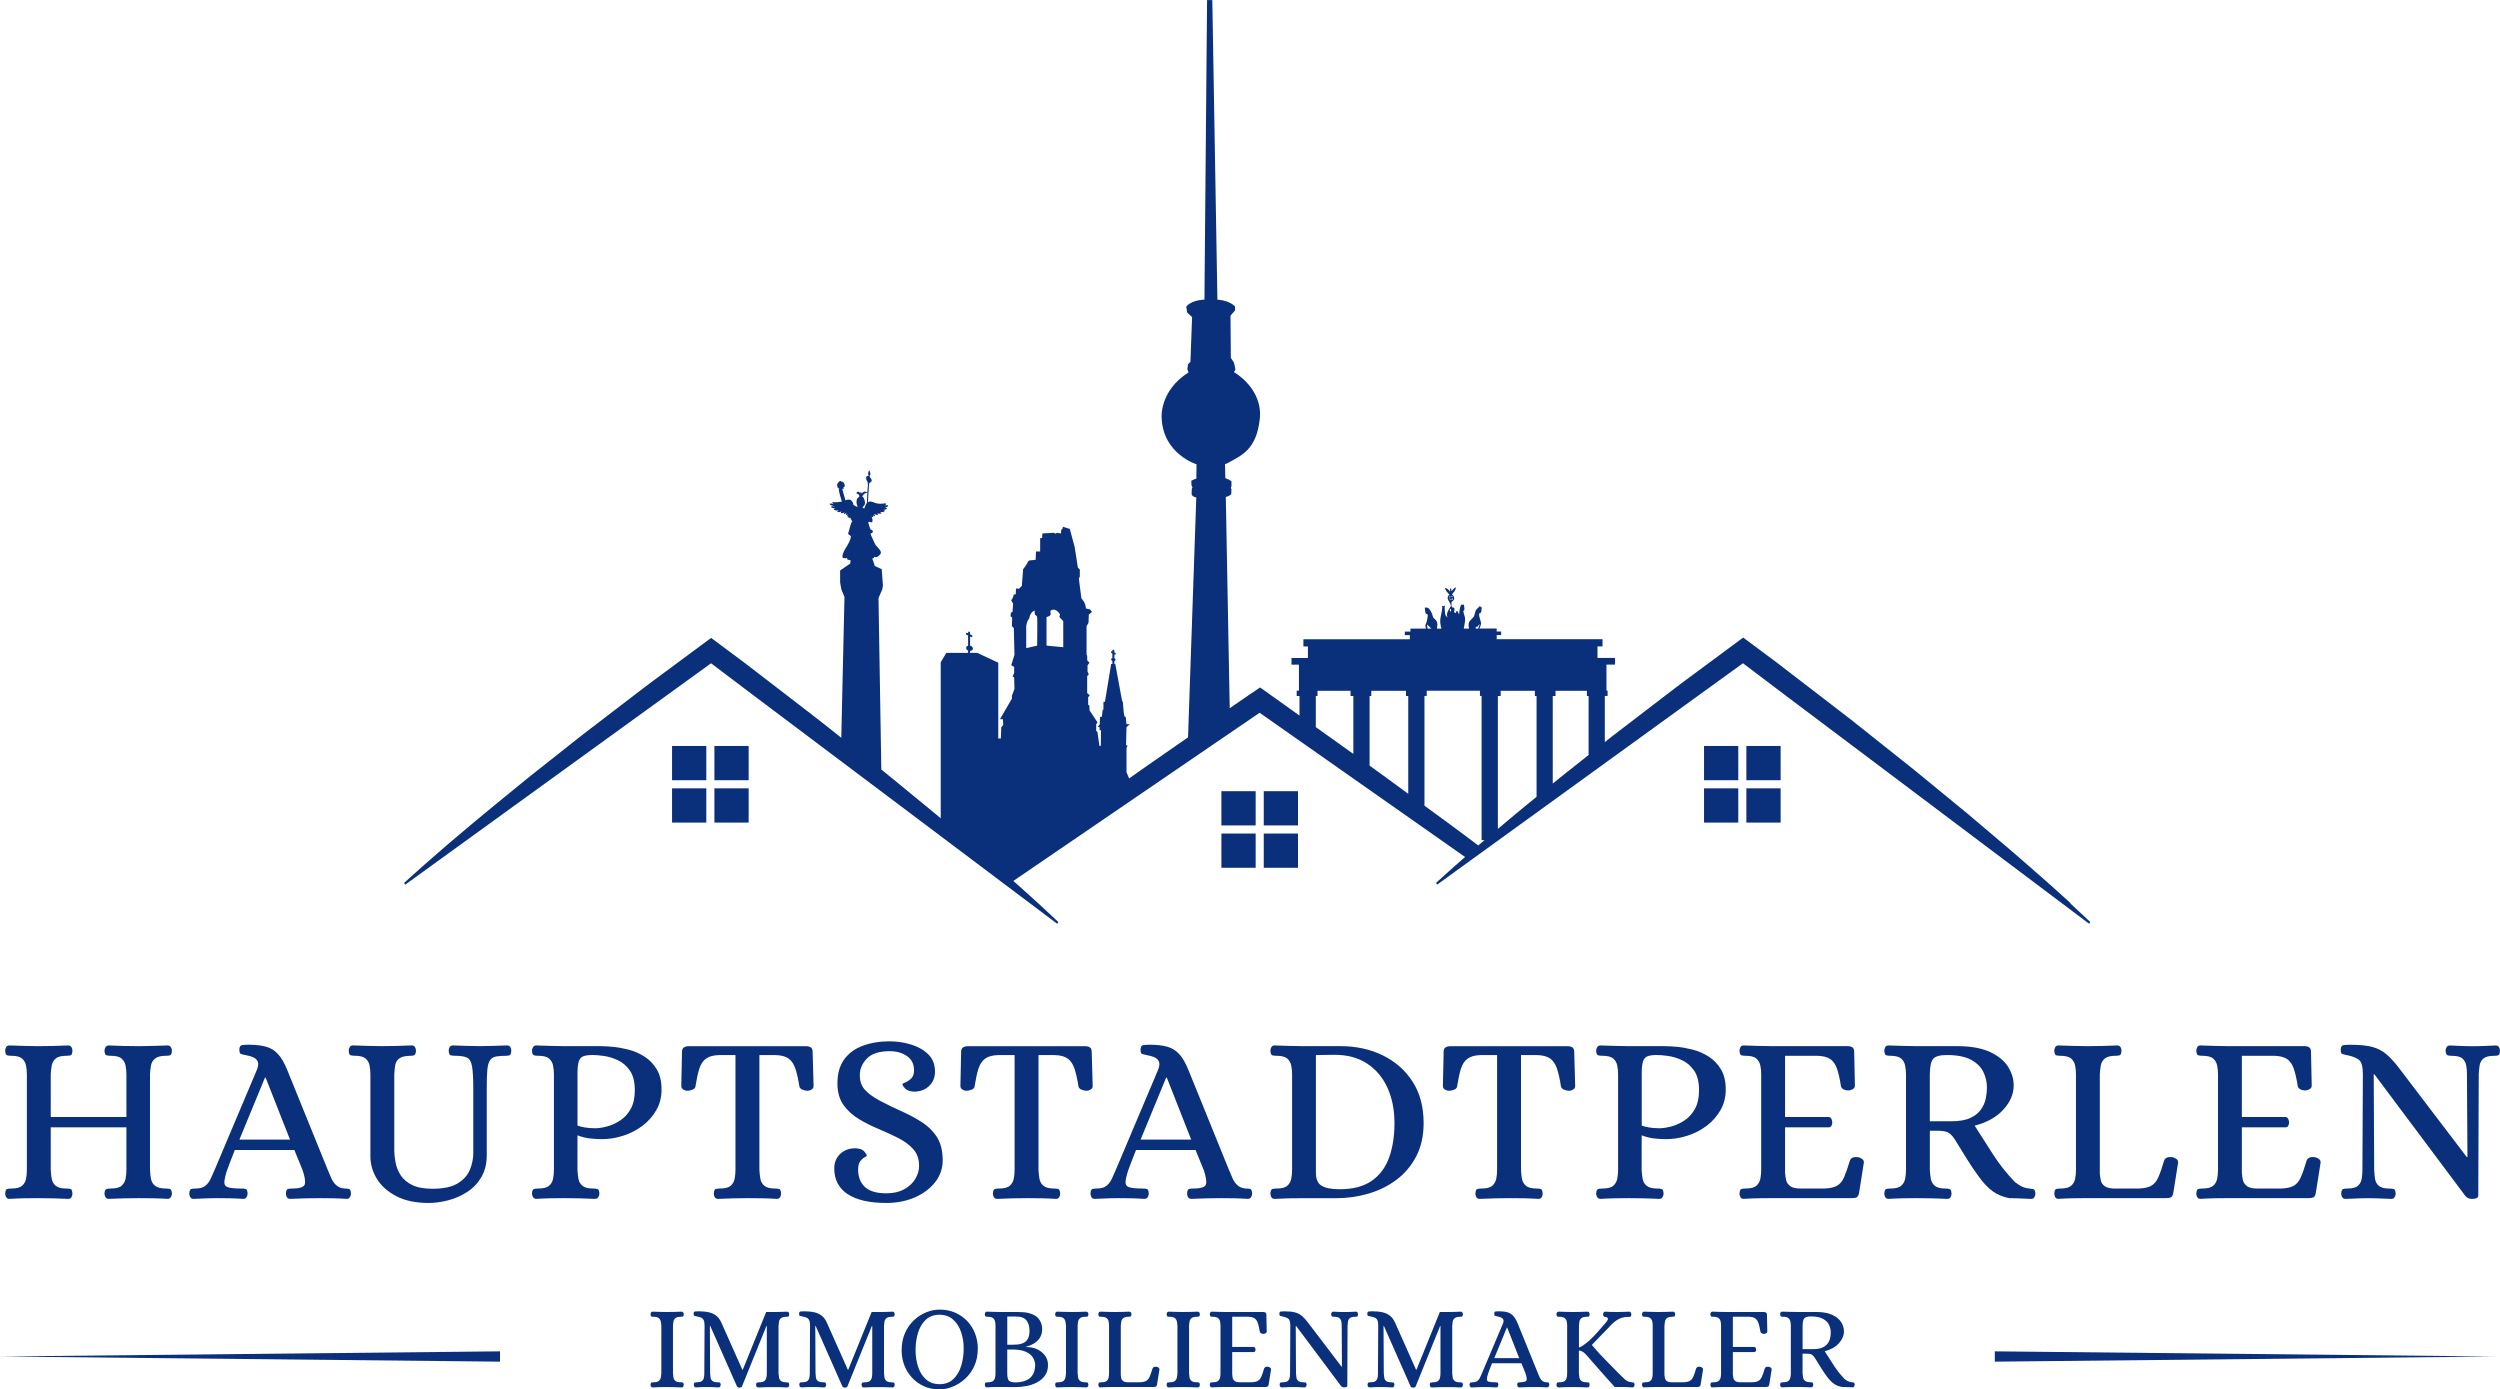 <?xml version="1.0" encoding="UTF-8"?>
<svg id="Ebene_2" xmlns="http://www.w3.org/2000/svg" viewBox="0 0 800 444.61">
  <defs>
    <style>
      .cls-1 {
        fill: #0a307c;
      }
    </style>
  </defs>
  <g id="Layer_2">
    <g>
      <g>
        <path class="cls-1" d="M662.59,289.01l-6.48-5.84c-2.16-1.95-4.37-3.83-6.55-5.75-2.19-1.91-4.36-3.84-6.58-5.72l-13.29-11.26-13.45-11.04c-2.24-1.85-4.48-3.68-6.76-5.47l-6.81-5.41c-4.55-3.59-9.04-7.26-13.65-10.78l-13.79-10.6-6.89-5.3-6.98-5.19-3.54-2.63-3.47,2.57-12.18,9.02c-2.03,1.51-4.08,2.99-6.08,4.53l-6.02,4.61-12.04,9.22c-1.52,1.14-3,2.33-4.49,3.51v-14.78h.89v-1.7h-.36v-8.33h2.74v-2.13h-5.61v-3.7h1.61v-2.29h-33.87v-1.32h1.43v-1.13h-1.43v-.96h-5.55c.27-.43.53-1.34.53-1.45.09-1.04-.79-2.21-.57-3.42.83.09.71-1.31.82-2.03-.57.3-.31-.09-.53-.39-.31.43-.73.66-1.09,1.06-.69.78-.48,1.75-1.04,2.54-.55.78-1.54,1.21-1.54,2.28-.08.48.05.94.11,1.42h-1.68c.21-1.44.74-2.82.18-4.3,0,0-.14-.64-.35-1.32,0,0,.35-.04.39-.64-.1-.38-.01-1.23-.28-1.5l-.25.18-.36-.14s-.6.14-.82,3.24c0,0-.36-.96-.61-1.14,0,0-.43-.14-.36.57l-.32.04-.32-.29c.04-.11.31-1.25,0-1.25,0,0-.11-.32-.57-.21-.25-.36-.33-.75-.21-1.17l-.08-.18.08-.5s.79-.25.82-1.1c0,0,0-.89-.75-1.17.51-.76,1.28-1.25,1.25-2.35-.68.27-.91.91-1.42,1.28,0,0,.11-.53,0-.75,0,0-.28-.29-.39,0,0,0-.03.1.04.61l-.14.18s-.5-.93-1.53-1.14c.14.92.84,1.56,1.46,2.21,0,0-.64.21-.6,1.03.04.91.94,1.53,1.03,2.6-.71,1.17-1.68,2.28-1.07,3.74l-.68-.82c-.12-.64-.41-2.61-.11-3.06,0,0-.43.04-.46.21,0,0-.25-.14-.5-.14.18,1.06-.23,2.12-.39,3.17-.36,1.45-.25,2.72.19,4.12h-1.45c.1-.83.32-1.52-.08-2.34-.27-.56-.82-.78-1.12-1.24-.28-.94-.62-2.02-1.31-2.77-.38-.42-.87-.48-1.38-.34.13.66,0,2.22.83,2.04.31.69-.16,1.91-.28,2.65-.06.34-.45.57-.33,1.29.04.24.1.48.16.71h-4.97v.96h-1.8v1.13h1.61v1.32h-34.06v2.29h1.44v3.7h-5.25v2.13h2.38v8.33h-.72v1.7h.9v6.26l-9.29-6.63-3.32-2.37-3.45,2.33c-2.1,1.42-4.19,2.87-6.27,4.32l-1.25-67.58c1.48-.41,1.74-.97,1.74-.97l.07-1.53-.23-.46.23-.54v-1.53c-.6-.47-1.26-.79-1.96-1.01l-.11-4.57h.37c4.89-2.7,9.64-4.4,10.75-14.28,1.12-9.88-8.24-15.06-8.24-15.06l.46-.92-.47-2.14-1-1.53-.11-13.5,1.45-1.67v-1.3c-1.58-1.53-3.96-2.02-5.64-2.16l-1.63-95.85h-1.68s-.84,95.83-.84,95.83c-4.71.29-5.83,2.31-5.83,2.31l.31,1.83,1.46,1.38h.11s-.53,14.4-.53,14.4l-.77.77-.22,1.61.39,1c-9.48,6-8.61,14.66-8.61,14.66.49,11.49,11.15,14.75,11.15,14.75l-.04,4.57c-1.08.36-1.63.73-1.63.73l.08,1.53.31.54-.22.46-.07,1.76c.19.5.53.83,1.5,1.04l-2.64,76.75-7.72,5.36c-3.03,2.12-6.09,4.2-9.1,6.35l-2.03,1.45-.84-2.01v-7.69l.34-.82-.48-.14.14-5.77,1.03-.89-.96-.07-.14-.28-.14-1.85-.48-.48-.21-1.3-.28-3.36h-.2l-2.2-11.95h-.35s.05-.08.05-.13v-.8c.18-.06.31-.18.35-.34.06-.24-.1-.48-.35-.62v-1.14h0s.1.04.14.04c.11,0,.22-.06.27-.17.08-.15.02-.34-.13-.42l-.3-.16v-.57c0-.17-.14-.31-.31-.31s-.31.14-.31.31v.25c-.15-.08-.33-.02-.41.13-.08.15-.02.34.13.42l.28.15v1.4c-.19.06-.34.17-.38.35-.06.24.11.49.38.62v.85c0,.05.03.09.05.13h-.44l-1.99,12.08h-.48v2.4l-.28.34-.21,1.99-.62.21-.07,2.27-.62.82.55.07s.05.85.02,1.01c.09-.02.46.02.46.02l-.07,4.98h-.45l-.62-4.43-.41-.41v-2.06l.41-.62-2.57-3.91v-1.44l-.41-.31v-2.37l.51-.62-.82-.72v-5.46l.52-.51-.41-.93v-1.96l.62-.82-.72-.82v-1.44l-.21-.41v-9.07l.62-1.03.1-2.68,1.03-.82-.62-.82-1.34-.31c-.1-2.06-1.44-3.19-1.44-3.19l-.82-6.39.31-.62v-2.27l-.62-.62-1.03-6.59-1.55-5.77-2.27-.72v.51l-.52.62v1.03l-1.34-.21-.52.31-.41-.31-3.71.21-.1,1.44-.62.1v4.22h-1.34l-.1,2.68-2.06.21-.41.41-.31.62c-.31.62-1.23,1.75-1.23,1.75l-.41,5.35-.93.93-.93-.1-.1,1.85-.62.1-.31,1.03-.52.82.62,1.03-.2,2.68-.52.21-.1,1.24.52.31-.1,2.78.62.62.21,8.55-1.03,3.3.93.62v1.85l-.51,1.24.51.21.1,3.71-.82,2.16v.93l-3.81,6.59h.93l.1,1.85-.62.72-.14,3.6h-.75l-.07.12v-24.36l-6.73-3.16h-2.3v-.61c.44-.02.81-.24.9-.6.11-.46-.27-.95-.86-1.09-.01,0-.02,0-.03,0v-2.93l.3.16s.09.04.14.04c.11,0,.22-.06.27-.16.08-.15.02-.34-.13-.42l-.59-.31v-.58c0-.17-.14-.31-.31-.31s-.31.14-.31.31v.26l-.24-.12c-.15-.08-.34-.02-.42.13-.08.15-.02.34.13.42l.52.27v3.27c-.31.08-.55.27-.62.55-.1.39.18.79.62.99v.74h-6.97l-1.79,3.02v49.93l-1.61-1.37-13.45-11.04c-1.31-1.08-2.62-2.16-3.95-3.22l-.9-54.84,1.21-2.82.21-1.21-.39-5.24-2.21-1.01-.81-2.42s-.02,0-.05,0c.26-.03.48-.08.62-.18-.15-.42.21-.35.57-.21.89-.18,1.31-.73,1.64-1.34,0-1.14-1.54-2.03-1.96-3.02-.47-1.1-1-2.02-1.39-3.16,1.32-.5.53-1.16.53-1.16l-.48-.17c-.44-.72-.47-1.53-.81-2.27.21-.07.4-.25.4-.25.8.38.84.15.84.15.36-.29.05-1.55-.15-1.86.12.09.3.26.47.24.15-.18.13-.38-.04-.59.07.04.7.46.71.25-.07-.26-.2-.5-.39-.7,0,0,1.17.62,1.33.23,0,0-.03-.17-.32-.42,0,0,.94.39,1.43-.03,0,0,.16-.1-.64-.42,0,0,1.59.26,1.68-.32,0,0-.06-.29-.52-.29,0,0,1.14-.03,1.21-.48,0,0-.1-.29-.85-.26,0,0,1.17-.06,1.2-.62,0,0,.23-.29-1.07-.1,0,0,.88-.45.17-.68-.89.19-1.82.21-2.71.05-.71-.13-1.8-.88-2.52-.51,0,0-.13.03-.3.13.12-1.96.24-3.91.37-5.87.03-.54,1.08-.43.8-1.38-.08-.28-.86-1.04-.6-1.24.48-.38.04-1.38-.14-1.76-.41.57-.42,1.22-.21,1.83-1.34-.14-.66,1.47-.29,2.07.2.96-.1,2.25-.14,3.24l-.04-.08c-.13-.1-.78-.23-.78-.23-.36.08-.67.29-.88.59l-.13-.02-.06-.32-.21-.04-.19.08.14.15-.11.11c-.36-.59-.77-.48-.77-.48-.3.13-.4.27-.4.27-.19.29.75.65.75.65.09.36.19.61.19.61-.21.11-.56.48-.56.48-.57.52-.46,2.18.02,2.66-.11.19-.59.02-.59.02-.19-.19-.5-.33-.73-.41-.02-.04-.04-.08-.07-.13,0,0-.31-2.43-2.54-1.39-.41-1.26-.7-2.45-1.05-3.71.2.06.5-.06.6-.23-.14.01-.25-.02-.34-.1.18-.12.57-.18.57-.52-.07.01-.18.09-.25.03.1-.1.2-.2.29-.3-.08,0-.43-1.05-.39-1.03-.12.07-.18.17-.19.32-.13-.2-.14-.43-.37-.6-.03.09-.03.2-.04.29-.13-.05-.13-.43-.37-.37,0,.02,0,.04,0,.06-.1-.14-.24.11-.31.16-.05-.06-.08-.13-.1-.21-.01,0-.01.02-.03.02-.09.13-.15.28-.18.43-.2-.24-.42.45-.45.67-.05-.05-.09-.07-.16-.05-.01.12.08.25.13.36-.11-.04.13.49.11.64,0,0,.34.29.37.3,0,1.04.61,2.96.99,4.24-.84.14-2.25.33-2.75.11,0,0-.84.26.35.69,0,0-1.72-.46-1.46,0,0,0-.2.35,1.72.72,0,0-1.43-.16-1.27.16,0,0-.03.42,1.39.52,0,0-.58.09-.55.32,0,0,.1.42,1.65.3,0,0-.55.16-.52.45,0,0,.23.29,1.4-.13,0,0-.3.26-.26.51.45.17.78-.02,1.2-.29-.07.17-.27.43-.2.63.07.23.73-.4.85-.53-.09.16-.35.6-.23.77.23.03.42-.07.56-.29-.04.07-.32.73-.15.74.08-.05.16-.1.25-.15,0,.24-.39.79.26.26-.03.06-.19.54-.01.52.1-.08.22-.17.33-.26,0,0-.26.81.36.03-.06.22-.22,1.21.19.55-.02.09,0,.78.16.61l.16-.14c-.81,1.11-.91,2.79-1.42,4.08-.04.28.72.74.92.86-.31,2.42-2.21,3.93-2.74,6.17-.1,1.18.76.86.76.86.44.21.55-.06.55-.06l.23.1-.06.32c.37.21.75.31,1.14.34l-.13,1.05-3.23,2.21v3.83s.39,2.22.39,2.22l1,2.42-1.02,45.07c-3.47-2.77-6.93-5.55-10.47-8.24l-13.78-10.6-6.89-5.3-6.97-5.19-3.54-2.63-3.47,2.57-12.18,9.02c-2.02,1.51-4.08,2.99-6.08,4.53l-6.02,4.61-12.04,9.22c-2.02,1.52-3.98,3.12-5.97,4.68l-5.95,4.71-5.95,4.71c-1.99,1.57-3.93,3.19-5.89,4.79-3.91,3.22-7.86,6.37-11.73,9.64-3.86,3.28-7.78,6.49-11.59,9.84l-5.73,5-5.66,5.1.39.53,97.85-70.83c9.09,6.94,18.26,13.76,27.39,20.65l27.79,20.9,35.25,26.51.84.63,2.44,1.86h.03l.79.6,16.22,12.2.4-.53-6.39-5.96-6.48-5.84c-.51-.46-1.03-.91-1.55-1.37l78.81-53.82,65.75,46.16-3.66,3.2-5.66,5.1.39.53,10.59-7.67,4.49-3.25,82.77-59.91c9.09,6.94,18.26,13.76,27.39,20.65l27.79,20.9,55.58,41.8.4-.53-6.39-5.96ZM464.93,191.05l-.39.04-.03-.43s.29.14.43.39ZM465,191.56s-.19.46-.48.46l-.02-.45.5-.02ZM464.08,190.73l.04.36-.46.04c-.04-.25.43-.39.43-.39ZM463.72,191.56l.43.02.02.41c-.25-.11-.45-.43-.45-.43ZM268.75,156.3l-.1.15-.03-.2s.08.02.13.03v.03ZM276.54,157.99c.36-.09.69-.21,1.01-.4l-.15,3.32c-.42.51-.52,1.28-.89,1.83-.16-.04-.41-.32-.52-.47.46-.26.82-.73.82-1.4-.11-.75-.24-1.65-.96-2.06.34-.23.69-.82.69-.82ZM334.88,197.44s1.34-.21,1.34-.93l-.1-1.03s1.44-1.44,3.09,1.13l-.21.82,1.24,1.34v8.34l-5.35-.52v-9.17ZM328.39,200.42s.21-1.96.93-2.37c0,0,.21-2.16,1.75-2.68l.1,1.34s.62.21.72.82c.1.62,0,9.06,0,9.06l-3.5.82v-7ZM472.34,200.45c.09.1.19.19.29.29.26-.4.59-.77.96-1.07-.09.3-.55,1.12-.55,1.49h-.79c-.01-.24-.05-.53.1-.71ZM464.29,194.82l.07.96c-.96-.64-.07-.96-.07-.96ZM458.02,201.15h-1.21c0-.44-.2-1.15-.18-1.31.18.08.9.8,1.39,1.31ZM421.06,232.68v-9.97h.54v-1.66h10.57v1.66h.9v18.54l-8.77-6.26-3.24-2.31ZM438.27,245v-22.29h.54v-1.66h11.11v1.66h.72v31.31l-8.65-6.33c-1.23-.91-2.48-1.79-3.72-2.69ZM473.05,270.55l-4.72-3.54c-2.9-2.19-5.85-4.3-8.77-6.46l-3.73-2.73v-35.12h.72v-1.66h17.03v1.66h.53v46.14h.94c-.67.57-1.34,1.13-2,1.7ZM479.32,265.24v-42.53h.9v-1.66h10.94v1.66h.54v32.27c-3.05,2.49-6.11,4.97-9.12,7.52-1.08.92-2.16,1.83-3.25,2.74ZM500.18,248.07c-1.11.88-2.21,1.77-3.3,2.67v-28.03h.89v-1.66h10.04v1.66h.54v18.89l-2.22,1.76-5.95,4.71Z"/>
        <rect class="cls-1" x="228.61" y="238.71" width="10.96" height="10.96"/>
        <rect class="cls-1" x="215.06" y="238.71" width="10.96" height="10.96"/>
        <rect class="cls-1" x="228.61" y="252.27" width="10.96" height="10.96"/>
        <rect class="cls-1" x="215.06" y="252.27" width="10.96" height="10.96"/>
        <rect class="cls-1" x="558.84" y="238.71" width="10.96" height="10.96"/>
        <rect class="cls-1" x="545.29" y="238.71" width="10.96" height="10.96"/>
        <rect class="cls-1" x="558.84" y="252.27" width="10.96" height="10.96"/>
        <rect class="cls-1" x="545.29" y="252.27" width="10.96" height="10.96"/>
        <rect class="cls-1" x="404.4" y="253.18" width="10.96" height="10.96"/>
        <rect class="cls-1" x="390.85" y="253.18" width="10.96" height="10.96"/>
        <rect class="cls-1" x="404.4" y="266.73" width="10.96" height="10.96"/>
        <rect class="cls-1" x="390.85" y="266.73" width="10.96" height="10.96"/>
      </g>
      <g>
        <g>
          <path class="cls-1" d="M3.05,383.64c-.51,0-.87-.18-1.08-.54-.21-.36-.31-.74-.31-1.16.05-.87.26-1.36.62-1.46.36-.1.8-.15,1.31-.15,1.64,0,2.8-.3,3.47-.89.67-.59,1.09-1.34,1.27-2.23.18-.9.27-1.84.27-2.81v-30.61c0-.98-.09-1.91-.27-2.81-.18-.9-.6-1.64-1.27-2.24-.67-.59-1.83-.89-3.47-.89-.51,0-.95-.05-1.31-.15-.36-.1-.57-.59-.62-1.46,0-.41.1-.8.31-1.16.21-.36.56-.54,1.08-.54,1.64.05,3.19.1,4.63.15,1.44.05,2.93.08,4.47.08,3.13,0,6.35-.08,9.64-.23.51,0,.87.18,1.08.54.21.36.31.75.31,1.16-.05.88-.24,1.36-.58,1.46-.33.1-.78.15-1.35.15-1.59,0-2.74.3-3.43.89-.69.59-1.12,1.34-1.27,2.24-.15.9-.26,1.84-.31,2.81v13.65h24.21v-13.65c0-.98-.09-1.91-.27-2.81-.18-.9-.61-1.64-1.27-2.24-.67-.59-1.82-.89-3.47-.89-.51,0-.96-.05-1.35-.15-.39-.1-.6-.59-.66-1.46,0-.41.12-.8.35-1.16.23-.36.58-.54,1.04-.54,3.34.15,6.55.23,9.64.23,1.54,0,3.05-.03,4.51-.08,1.46-.05,3.02-.1,4.66-.15.46,0,.81.18,1.04.54.23.36.35.75.35,1.16-.05.88-.26,1.36-.62,1.46-.36.1-.8.15-1.31.15-1.59,0-2.75.3-3.47.89-.72.59-1.16,1.34-1.31,2.24-.15.9-.26,1.84-.31,2.81v30.61c.05.98.15,1.92.31,2.81.15.9.59,1.65,1.31,2.23.72.59,1.88.89,3.47.89.51,0,.95.05,1.31.15.36.1.56.59.62,1.46,0,.41-.12.8-.35,1.16-.23.36-.58.54-1.04.54-1.65-.1-3.21-.17-4.7-.19-1.49-.03-3.01-.04-4.55-.04-3.03,0-6.22.08-9.56.23-.46,0-.81-.18-1.04-.54-.23-.36-.35-.74-.35-1.16.05-.87.27-1.36.66-1.46.39-.1.83-.15,1.35-.15,1.64,0,2.8-.3,3.47-.89.67-.59,1.09-1.34,1.27-2.23.18-.9.27-1.84.27-2.81v-13.65h-24.21v13.65c.05.98.15,1.92.31,2.81s.58,1.65,1.27,2.23c.69.59,1.84.89,3.43.89.56,0,1.01.05,1.35.15.33.1.53.59.58,1.46,0,.41-.1.8-.31,1.16-.21.36-.57.54-1.08.54-3.29-.15-6.48-.23-9.56-.23-1.54,0-3.05.01-4.51.04-1.46.03-3.02.09-4.66.19Z"/>
          <path class="cls-1" d="M61.96,383.64c-.51,0-.87-.18-1.08-.54-.21-.36-.31-.74-.31-1.16.05-.87.26-1.36.62-1.46.36-.1.8-.15,1.31-.15,1.39,0,2.44-.28,3.16-.85.72-.56,1.3-1.31,1.73-2.23.44-.93.86-1.88,1.27-2.85l13.49-31.92c.51-1.23.62-2.17.31-2.81-.31-.64-.82-1.1-1.54-1.39-.72-.28-1.52-.5-2.39-.66-.77-.15-1.29-.29-1.54-.42-.26-.13-.39-.58-.39-1.35,0-.87.31-1.35.93-1.43.62-.08,1.34-.11,2.16-.11,2.11,0,3.9.21,5.4.62,1.49.41,2.78,1.19,3.85,2.35,1.08,1.16,2.08,2.89,3.01,5.2l12.95,31.92c.36.88.74,1.77,1.16,2.7.41.92.96,1.68,1.66,2.27.69.59,1.58.91,2.66.96.57,0,1.01.05,1.35.15.33.1.53.59.58,1.46,0,.41-.12.8-.35,1.16-.23.36-.58.54-1.04.54-1.65-.1-3.08-.17-4.32-.19-1.23-.03-2.62-.04-4.16-.04-3.03,0-6.22.08-9.56.23-.51,0-.88-.18-1.08-.54-.21-.36-.31-.74-.31-1.16.05-.87.26-1.36.62-1.46.36-.1.8-.15,1.31-.15,2.52,0,3.89-.46,4.12-1.39.23-.93-.01-2.44-.73-4.55l-2.62-6.4h-19.04c-.77,1.95-1.32,3.37-1.66,4.24-.33.88-.54,1.44-.62,1.7-.08.26-.14.41-.19.46-.57,1.75-.86,3.05-.89,3.89-.03.85.38,1.4,1.23,1.66.85.26,2.27.39,4.28.39.56,0,1.01.05,1.35.15.33.1.53.59.58,1.46,0,.41-.12.8-.35,1.16-.23.36-.58.54-1.04.54-1.65-.1-3.07-.17-4.28-.19-1.21-.03-2.58-.04-4.12-.04-1.03,0-1.89.01-2.58.04-.69.03-1.4.05-2.12.08-.72.02-1.65.06-2.78.11ZM76.61,364.67h16.19l-7.79-19.81h-.23l-8.17,19.81Z"/>
          <path class="cls-1" d="M137.18,384.95c-4.11,0-7.56-.72-10.33-2.16-2.78-1.44-4.86-3.29-6.24-5.55-1.39-2.26-2.08-4.65-2.08-7.17v-26.29c0-.98-.09-1.91-.27-2.81-.18-.9-.6-1.64-1.27-2.24-.67-.59-1.83-.89-3.47-.89-.51,0-.95-.05-1.31-.15-.36-.1-.57-.59-.62-1.46,0-.41.1-.8.31-1.16.2-.36.56-.54,1.08-.54,1.64.05,3.19.1,4.63.15,1.44.05,2.93.08,4.47.08,3.13,0,6.35-.08,9.64-.23.51,0,.87.18,1.08.54.2.36.31.75.31,1.16-.05.77-.21,1.23-.46,1.39-.26.15-.62.23-1.08.23-1.75,0-2.99.27-3.74.81-.75.54-1.2,1.26-1.35,2.16-.15.9-.26,1.89-.31,2.97v24.05c0,1.34.14,2.74.42,4.2.28,1.46.83,2.83,1.66,4.09.82,1.26,2.04,2.29,3.66,3.08,1.62.8,3.79,1.19,6.51,1.19,3.49,0,6.18-.58,8.06-1.73,1.88-1.16,3.17-2.61,3.89-4.36.72-1.75,1.08-3.55,1.08-5.4v-20.28c0-3.39-.13-5.85-.39-7.36-.26-1.52-.81-2.47-1.66-2.85-.85-.39-2.15-.58-3.89-.58-.51,0-.95-.05-1.31-.15-.36-.1-.57-.59-.62-1.46,0-.41.1-.8.31-1.16.2-.36.56-.54,1.08-.54,1.64.05,3.11.1,4.39.15,1.28.05,2.7.08,4.24.08s2.96-.03,4.24-.08c1.28-.05,2.75-.1,4.39-.15.51,0,.87.18,1.08.54.2.36.31.75.31,1.16-.05.77-.21,1.23-.46,1.39-.26.15-.62.23-1.08.23-1.39,0-2.51.08-3.35.23-.85.15-1.49.55-1.93,1.19-.44.64-.72,1.67-.85,3.08-.13,1.41-.19,3.35-.19,5.82v21.51c0,2.72-.58,5.06-1.73,7.02-1.16,1.95-2.67,3.53-4.55,4.74-1.88,1.21-3.89,2.09-6.05,2.66-2.16.56-4.24.85-6.24.85Z"/>
          <path class="cls-1" d="M171.62,383.64c-.46,0-.81-.18-1.04-.54-.23-.36-.35-.74-.35-1.16.05-.87.27-1.36.66-1.46.38-.1.83-.15,1.35-.15,1.64,0,2.8-.3,3.47-.89.67-.59,1.09-1.34,1.27-2.23.18-.9.27-1.84.27-2.81v-30.61c0-.98-.09-1.91-.27-2.81-.18-.9-.6-1.64-1.27-2.24-.67-.59-1.83-.89-3.47-.89-.51,0-.96-.05-1.35-.15-.39-.1-.6-.59-.66-1.46,0-.41.12-.8.35-1.16.23-.36.58-.54,1.04-.54,1.64.05,3.21.1,4.7.15,1.49.05,3.01.08,4.55.08h11.56c.98,0,2.25.08,3.82.23,1.57.15,3.24.46,5.01.92,1.77.46,3.46,1.21,5.05,2.24,1.59,1.03,2.89,2.39,3.89,4.09,1,1.7,1.5,3.83,1.5,6.4,0,2.42-.55,4.6-1.66,6.55-1.11,1.95-2.57,3.62-4.39,5.01-1.83,1.39-3.88,2.46-6.17,3.2-2.29.75-4.61,1.12-6.98,1.12-1.13,0-2.36-.08-3.7-.23-1.34-.15-2.67-.49-4.01-1v11.1c.05.98.15,1.92.31,2.81.15.9.58,1.65,1.27,2.23.69.59,1.84.89,3.43.89.56,0,1.03.05,1.39.15.36.1.56.59.62,1.46,0,.41-.12.8-.35,1.16-.23.36-.58.54-1.04.54-3.29-.15-6.5-.23-9.64-.23-1.54,0-3.04.01-4.51.04-1.46.03-3.02.09-4.66.19ZM190.27,361.05c1.18,0,2.51-.19,3.97-.58,1.47-.39,2.88-1.03,4.24-1.93,1.36-.9,2.48-2.13,3.35-3.7.87-1.57,1.31-3.56,1.31-5.98,0-2.62-.51-4.69-1.54-6.21-1.03-1.52-2.3-2.63-3.82-3.35-1.52-.72-3.02-1.18-4.51-1.39-1.49-.21-2.7-.31-3.62-.31-1.23,0-2.21.13-2.93.38-.72.26-1.22.81-1.5,1.66-.28.85-.42,2.15-.42,3.89v16.65c.51.21,1.26.4,2.24.58.98.18,2.05.27,3.24.27Z"/>
          <path class="cls-1" d="M229.8,383.64c-.51,0-.87-.18-1.08-.54-.21-.36-.31-.74-.31-1.16.05-.87.26-1.36.62-1.46.36-.1.8-.15,1.31-.15,1.64,0,2.8-.3,3.47-.89.67-.59,1.09-1.34,1.27-2.23.18-.9.27-1.84.27-2.81v-36.77h-5.32c-1.75.05-3.11.42-4.09,1.12-.98.7-1.7,1.77-2.16,3.24-.46,1.46-.87,3.35-1.23,5.67-.05.46-.37.81-.96,1.04-.59.23-1.17.35-1.73.35-.36,0-.76-.13-1.19-.39-.44-.26-.66-.64-.66-1.16l.23-10.87c0-.72.21-1.21.62-1.46.41-.26.9-.38,1.47-.38h37.7c.57,0,1.04.13,1.43.38.39.26.58.75.58,1.46l.31,10.87c0,.51-.22.9-.66,1.16-.44.26-.86.39-1.27.39-.51,0-1.05-.12-1.62-.35-.57-.23-.9-.58-1-1.04-.36-2.31-.78-4.2-1.27-5.67-.49-1.46-1.21-2.54-2.16-3.24-.95-.69-2.33-1.07-4.12-1.12h-5.24v36.77c.05.98.15,1.92.31,2.81.15.9.58,1.65,1.27,2.23.69.59,1.84.89,3.43.89.51,0,.95.05,1.31.15.36.1.56.59.62,1.46,0,.41-.1.8-.31,1.16-.21.36-.57.54-1.08.54-1.65-.1-3.2-.17-4.66-.19-1.46-.03-2.94-.04-4.43-.04-3.08,0-6.3.08-9.64.23Z"/>
          <path class="cls-1" d="M283.61,384.95c-5.35,0-9.46-.94-12.33-2.81-2.88-1.88-4.32-4.64-4.32-8.29,0-1.85.63-3.38,1.89-4.59,1.26-1.21,2.89-1.81,4.9-1.81,1.34.05,2.27.39,2.81,1,.54.62.81,1.08.81,1.39,0,.1-.23.27-.69.5-.46.23-.92.64-1.39,1.23-.46.59-.69,1.5-.69,2.74,0,2.31.72,4.15,2.16,5.51,1.44,1.36,3.73,2.04,6.86,2.04,2.21,0,4.1-.42,5.67-1.27,1.57-.85,2.76-1.95,3.59-3.32.82-1.36,1.23-2.76,1.23-4.2,0-2.16-.62-3.93-1.85-5.32s-2.84-2.58-4.82-3.58c-1.98-1-4.07-1.97-6.28-2.89-2.21-.92-4.31-1.98-6.28-3.16-1.98-1.18-3.61-2.66-4.9-4.43-1.29-1.77-1.95-4-2-6.67-.05-3.24.64-5.87,2.08-7.9,1.44-2.03,3.44-3.52,6.01-4.47,2.57-.95,5.42-1.43,8.56-1.43,2.31,0,4.59.33,6.82,1,2.24.67,4.09,1.71,5.55,3.12,1.46,1.41,2.2,3.28,2.2,5.59,0,1.85-.63,3.38-1.89,4.59-1.26,1.21-2.89,1.81-4.9,1.81-1.34-.1-2.27-.45-2.81-1.04-.54-.59-.81-1.04-.81-1.35,0-.15.31-.35.92-.58.62-.23,1.23-.64,1.85-1.23.62-.59.93-1.48.93-2.66,0-1.95-.75-3.46-2.24-4.51-1.49-1.05-3.34-1.58-5.55-1.58-3.34,0-5.77.78-7.29,2.35-1.52,1.57-2.27,3.33-2.27,5.28s.51,3.44,1.54,4.62c1.03,1.18,2.57,2.34,4.63,3.47,2.31,1.23,4.65,2.38,7.02,3.43,2.36,1.05,4.56,2.22,6.59,3.51,2.03,1.29,3.66,2.89,4.89,4.82,1.23,1.93,1.85,4.41,1.85,7.44,0,2.62-.81,4.96-2.43,7.02-1.62,2.06-3.79,3.67-6.51,4.86-2.73,1.18-5.76,1.77-9.1,1.77Z"/>
          <path class="cls-1" d="M319.12,383.64c-.51,0-.87-.18-1.08-.54-.21-.36-.31-.74-.31-1.16.05-.87.26-1.36.62-1.46.36-.1.8-.15,1.31-.15,1.64,0,2.8-.3,3.47-.89.67-.59,1.09-1.34,1.27-2.23.18-.9.27-1.84.27-2.81v-36.77h-5.32c-1.75.05-3.11.42-4.09,1.12-.98.7-1.7,1.77-2.16,3.24-.46,1.46-.87,3.35-1.23,5.67-.05.46-.37.81-.96,1.04-.59.23-1.17.35-1.73.35-.36,0-.76-.13-1.19-.39-.44-.26-.66-.64-.66-1.16l.23-10.87c0-.72.2-1.21.62-1.46.41-.26.9-.38,1.46-.38h37.7c.56,0,1.04.13,1.43.38.39.26.58.75.58,1.46l.31,10.87c0,.51-.22.9-.66,1.16-.44.26-.86.39-1.27.39-.51,0-1.05-.12-1.62-.35-.57-.23-.9-.58-1-1.04-.36-2.31-.78-4.2-1.27-5.67-.49-1.46-1.21-2.54-2.16-3.24-.95-.69-2.33-1.07-4.12-1.12h-5.24v36.77c.05.98.15,1.92.31,2.81.15.9.58,1.65,1.27,2.23.69.59,1.84.89,3.43.89.51,0,.95.05,1.31.15.36.1.57.59.62,1.46,0,.41-.1.8-.31,1.16-.21.36-.57.54-1.08.54-1.65-.1-3.2-.17-4.66-.19-1.46-.03-2.94-.04-4.43-.04-3.08,0-6.3.08-9.64.23Z"/>
          <path class="cls-1" d="M350.34,383.64c-.51,0-.87-.18-1.08-.54-.2-.36-.31-.74-.31-1.16.05-.87.26-1.36.62-1.46.36-.1.8-.15,1.31-.15,1.39,0,2.44-.28,3.16-.85.72-.56,1.3-1.31,1.73-2.23.44-.93.86-1.88,1.27-2.85l13.49-31.92c.51-1.23.62-2.17.31-2.81-.31-.64-.82-1.1-1.54-1.39-.72-.28-1.52-.5-2.39-.66-.77-.15-1.29-.29-1.54-.42-.26-.13-.39-.58-.39-1.35,0-.87.31-1.35.93-1.43.62-.08,1.34-.11,2.16-.11,2.11,0,3.91.21,5.4.62,1.49.41,2.78,1.19,3.85,2.35,1.08,1.16,2.08,2.89,3.01,5.2l12.95,31.92c.36.88.74,1.77,1.16,2.7.41.92.96,1.68,1.66,2.27.69.59,1.58.91,2.66.96.56,0,1.01.05,1.35.15.33.1.53.59.58,1.46,0,.41-.12.8-.35,1.16-.23.36-.58.54-1.04.54-1.65-.1-3.08-.17-4.32-.19-1.23-.03-2.62-.04-4.16-.04-3.03,0-6.22.08-9.56.23-.51,0-.87-.18-1.08-.54-.21-.36-.31-.74-.31-1.16.05-.87.26-1.36.62-1.46.36-.1.8-.15,1.31-.15,2.52,0,3.89-.46,4.12-1.39.23-.93-.01-2.44-.73-4.55l-2.62-6.4h-19.04c-.77,1.95-1.32,3.37-1.66,4.24-.33.88-.54,1.44-.62,1.7-.08.26-.14.41-.19.46-.57,1.75-.86,3.05-.89,3.89-.03.85.39,1.4,1.23,1.66.85.26,2.27.39,4.28.39.56,0,1.01.05,1.35.15.33.1.53.59.58,1.46,0,.41-.12.8-.35,1.16-.23.36-.58.54-1.04.54-1.65-.1-3.07-.17-4.28-.19-1.21-.03-2.58-.04-4.12-.04-1.03,0-1.89.01-2.58.04-.69.03-1.4.05-2.12.08-.72.02-1.65.06-2.78.11ZM364.99,364.67h16.19l-7.79-19.81h-.23l-8.17,19.81Z"/>
          <path class="cls-1" d="M407.84,383.64c-.46,0-.8-.18-1-.54-.21-.36-.31-.74-.31-1.16.05-.87.26-1.36.62-1.46.36-.1.8-.15,1.31-.15,1.64,0,2.8-.3,3.47-.89.67-.59,1.09-1.34,1.27-2.23.18-.9.27-1.84.27-2.81v-30.61c0-.98-.09-1.91-.27-2.81-.18-.9-.6-1.64-1.27-2.24-.67-.59-1.83-.89-3.47-.89-.51,0-.95-.05-1.31-.15-.36-.1-.57-.59-.62-1.46,0-.41.1-.8.31-1.16.21-.36.54-.54,1-.54,1.7.05,3.26.1,4.7.15,1.44.05,2.93.08,4.47.08h12.03c4.93,0,9.41.98,13.41,2.93,4.01,1.95,7.2,4.75,9.56,8.4,2.36,3.65,3.55,8.07,3.55,13.26,0,4.11-.8,7.68-2.39,10.72-1.59,3.03-3.73,5.54-6.4,7.52-2.67,1.98-5.67,3.44-8.98,4.39-3.31.95-6.7,1.43-10.14,1.43h-10.64c-1.54,0-3.03.01-4.47.04-1.44.03-3.01.09-4.7.19ZM428.81,380.55c4.16,0,7.53-.89,10.1-2.66,2.57-1.77,4.43-4.25,5.59-7.44,1.16-3.19,1.73-6.89,1.73-11.1s-.75-7.97-2.24-11.25c-1.49-3.29-3.66-5.87-6.51-7.75-2.85-1.88-6.31-2.81-10.37-2.81-.82,0-1.9.01-3.24.04-1.34.03-2.26.04-2.78.04v37.7c0,2.06.63,3.44,1.89,4.16,1.26.72,3.2,1.08,5.82,1.08Z"/>
          <path class="cls-1" d="M473.52,383.64c-.51,0-.87-.18-1.08-.54-.2-.36-.31-.74-.31-1.16.05-.87.26-1.36.62-1.46.36-.1.8-.15,1.31-.15,1.65,0,2.8-.3,3.47-.89.67-.59,1.09-1.34,1.27-2.23.18-.9.27-1.84.27-2.81v-36.77h-5.32c-1.75.05-3.11.42-4.09,1.12-.98.7-1.7,1.77-2.16,3.24-.46,1.46-.87,3.35-1.23,5.67-.05.46-.37.81-.96,1.04-.59.23-1.17.35-1.73.35-.36,0-.76-.13-1.2-.39-.44-.26-.65-.64-.65-1.16l.23-10.87c0-.72.21-1.21.62-1.46.41-.26.9-.38,1.46-.38h37.7c.56,0,1.04.13,1.43.38.38.26.58.75.58,1.46l.31,10.87c0,.51-.22.9-.66,1.16-.44.26-.86.39-1.27.39-.51,0-1.05-.12-1.62-.35-.57-.23-.9-.58-1-1.04-.36-2.31-.78-4.2-1.27-5.67-.49-1.46-1.21-2.54-2.16-3.24-.95-.69-2.33-1.07-4.12-1.12h-5.24v36.77c.05.98.16,1.92.31,2.81.16.9.58,1.65,1.27,2.23.69.59,1.84.89,3.43.89.51,0,.95.05,1.31.15.36.1.56.59.62,1.46,0,.41-.1.8-.31,1.16-.21.36-.57.54-1.08.54-1.65-.1-3.2-.17-4.66-.19-1.46-.03-2.94-.04-4.43-.04-3.08,0-6.3.08-9.64.23Z"/>
          <path class="cls-1" d="M512.16,383.64c-.46,0-.81-.18-1.04-.54-.23-.36-.35-.74-.35-1.16.05-.87.27-1.36.66-1.46.38-.1.83-.15,1.35-.15,1.64,0,2.8-.3,3.47-.89.67-.59,1.09-1.34,1.27-2.23.18-.9.27-1.84.27-2.81v-30.61c0-.98-.09-1.91-.27-2.81-.18-.9-.6-1.64-1.27-2.24-.67-.59-1.83-.89-3.47-.89-.51,0-.96-.05-1.35-.15-.39-.1-.61-.59-.66-1.46,0-.41.12-.8.35-1.16.23-.36.58-.54,1.04-.54,1.64.05,3.21.1,4.7.15,1.49.05,3.01.08,4.55.08h11.56c.98,0,2.25.08,3.82.23,1.57.15,3.24.46,5.01.92,1.77.46,3.45,1.21,5.05,2.24,1.59,1.03,2.89,2.39,3.89,4.09,1,1.7,1.5,3.83,1.5,6.4,0,2.42-.55,4.6-1.66,6.55-1.11,1.95-2.57,3.62-4.39,5.01-1.83,1.39-3.88,2.46-6.17,3.2-2.29.75-4.61,1.12-6.98,1.12-1.13,0-2.37-.08-3.7-.23-1.34-.15-2.67-.49-4.01-1v11.1c.05.98.15,1.92.31,2.81s.58,1.65,1.27,2.23c.69.59,1.84.89,3.43.89.56,0,1.03.05,1.39.15.36.1.56.59.62,1.46,0,.41-.12.8-.35,1.16-.23.36-.58.54-1.04.54-3.29-.15-6.5-.23-9.64-.23-1.54,0-3.04.01-4.51.04-1.46.03-3.02.09-4.66.19ZM530.82,361.05c1.18,0,2.5-.19,3.97-.58,1.46-.39,2.88-1.03,4.24-1.93,1.36-.9,2.48-2.13,3.35-3.7.87-1.57,1.31-3.56,1.31-5.98,0-2.62-.51-4.69-1.54-6.21-1.03-1.52-2.3-2.63-3.82-3.35-1.52-.72-3.02-1.18-4.51-1.39-1.49-.21-2.7-.31-3.62-.31-1.23,0-2.21.13-2.93.38-.72.26-1.22.81-1.5,1.66-.28.85-.42,2.15-.42,3.89v16.65c.51.21,1.26.4,2.23.58.98.18,2.06.27,3.24.27Z"/>
          <path class="cls-1" d="M557.95,383.64c-.46,0-.8-.18-1-.54-.21-.36-.31-.74-.31-1.16.05-.87.26-1.36.62-1.46.36-.1.8-.15,1.31-.15,1.65,0,2.8-.3,3.47-.89.67-.59,1.09-1.34,1.27-2.23.18-.9.27-1.84.27-2.81v-30.61c0-.98-.09-1.91-.27-2.81-.18-.9-.6-1.64-1.27-2.24-.67-.59-1.82-.89-3.47-.89-.51,0-.95-.05-1.31-.15-.36-.1-.57-.59-.62-1.46,0-.41.1-.8.31-1.16.2-.36.54-.54,1-.54,1.7.05,3.26.1,4.7.15,1.44.05,2.93.08,4.47.08h24.21c.57,0,1.04.13,1.43.38.38.26.58.75.58,1.46l.23,10.79c0,.52-.25.9-.73,1.16-.49.26-.94.39-1.35.39-.57,0-1.08-.12-1.54-.35-.46-.23-.75-.58-.85-1.04-.36-2.31-.78-4.17-1.27-5.59-.49-1.41-1.21-2.44-2.16-3.08-.95-.64-2.33-.99-4.12-1.04h-10.33v19.58h13.95c.41.05.71.26.89.62.18.36.27.75.27,1.16,0,.36-.09.71-.27,1.04-.18.34-.48.5-.89.5h-13.95v14.57c.05.67.16,1.4.31,2.2.15.8.6,1.48,1.35,2.04.74.57,1.99.82,3.74.77h7.09c1.8-.05,3.17-.35,4.13-.89.95-.54,1.71-1.45,2.27-2.74.56-1.28,1.18-3.06,1.85-5.32.21-.51.55-.85,1.04-1,.49-.15,1.01-.18,1.58-.08.41.05.83.23,1.27.54.44.31.63.72.58,1.23l-1.54,9.71c-.15.72-.4,1.17-.73,1.35-.33.18-.83.27-1.5.27h-25.44c-1.54,0-3.04.01-4.51.04-1.46.03-3.05.09-4.74.19Z"/>
          <path class="cls-1" d="M604.37,383.64c-.52,0-.88-.18-1.08-.54-.21-.36-.31-.74-.31-1.16.05-.87.26-1.36.62-1.46.36-.1.8-.15,1.31-.15,1.64,0,2.8-.3,3.47-.89.67-.59,1.09-1.34,1.27-2.23.18-.9.27-1.84.27-2.81v-30.53c0-.98-.09-1.93-.27-2.85-.18-.93-.6-1.68-1.27-2.28-.67-.59-1.83-.89-3.47-.89-.51,0-.95-.05-1.31-.15-.36-.1-.57-.59-.62-1.46,0-.41.1-.8.31-1.16.2-.36.56-.54,1.08-.54,1.64.05,3.2.1,4.66.15,1.46.05,2.97.08,4.51.08h13.26c4.16.05,7.54.69,10.14,1.93s4.48,2.8,5.67,4.7c1.18,1.9,1.77,3.88,1.77,5.94,0,2.72-1.09,5.29-3.28,7.71-2.18,2.42-5.26,4.14-9.21,5.16,1.95,3.08,3.93,6.18,5.94,9.29,2,3.11,4.32,6.03,6.94,8.75.72.57,1.43,1.03,2.12,1.39.69.36,1.53.59,2.51.69.41.05.82.12,1.23.19.41.08.64.55.69,1.43,0,.41-.1.8-.31,1.16-.21.36-.57.54-1.08.54-1.08-.05-1.94-.09-2.58-.11-.64-.03-1.27-.05-1.89-.08-.62-.03-1.44-.04-2.47-.04-2.11-.41-3.89-1.16-5.36-2.24-1.46-1.08-2.89-2.57-4.28-4.47-1.44-1.95-2.78-3.93-4.01-5.94-1.23-2-2.44-3.96-3.62-5.86-.67-1.08-1.35-1.86-2.04-2.35-.69-.49-1.99-.73-3.89-.73h-2.24v12.57c.05.98.15,1.92.31,2.81.15.9.58,1.65,1.27,2.23.7.59,1.84.89,3.43.89.51,0,.95.05,1.31.15.36.1.57.59.62,1.46,0,.41-.1.8-.31,1.16-.2.36-.57.54-1.08.54-3.29-.15-6.5-.23-9.64-.23-1.54,0-3.03.01-4.47.04-1.44.03-2.98.09-4.62.19ZM617.55,358.81h6.78c2.62,0,4.69-.36,6.21-1.08,1.51-.72,2.66-1.64,3.43-2.78.77-1.13,1.27-2.31,1.5-3.55.23-1.23.35-2.36.35-3.39,0-1.7-.37-3.34-1.12-4.93-.75-1.59-2.06-2.9-3.93-3.93-1.88-1.03-4.48-1.54-7.83-1.54-2.21,0-3.66.42-4.36,1.27-.69.85-1.04,2.56-1.04,5.13v14.8Z"/>
          <path class="cls-1" d="M658.68,383.64c-.46,0-.8-.18-1-.54-.21-.36-.31-.74-.31-1.16.05-.87.26-1.36.62-1.46.36-.1.8-.15,1.31-.15,1.65,0,2.8-.3,3.47-.89.67-.59,1.09-1.34,1.27-2.23.18-.9.27-1.84.27-2.81v-30.61c0-.98-.09-1.91-.27-2.81-.18-.9-.6-1.64-1.27-2.24-.67-.59-1.82-.89-3.47-.89-.51,0-.95-.05-1.31-.15-.36-.1-.57-.59-.62-1.46,0-.41.1-.8.31-1.16.21-.36.54-.54,1-.54,1.69.05,3.26.1,4.7.15,1.44.05,2.93.08,4.47.08,3.13,0,6.35-.08,9.64-.23.51,0,.87.18,1.08.54.21.36.31.75.31,1.16-.05.88-.26,1.36-.62,1.46-.36.1-.8.15-1.31.15-1.59,0-2.74.3-3.43.89-.69.59-1.12,1.34-1.27,2.24-.15.9-.26,1.84-.31,2.81v31.76c.05.67.16,1.39.31,2.16.15.77.6,1.41,1.35,1.93.74.51,1.99.75,3.74.69h6.94c1.8-.05,3.17-.35,4.12-.89.95-.54,1.71-1.45,2.27-2.74.57-1.28,1.18-3.06,1.85-5.32.21-.51.55-.85,1.04-1,.49-.15,1.01-.18,1.58-.08.41.05.83.23,1.27.54.44.31.63.72.58,1.23l-1.54,9.71c-.15.72-.4,1.17-.73,1.35-.34.18-.84.27-1.5.27h-25.29c-1.54,0-3.04.01-4.51.04-1.46.03-3.05.09-4.74.19Z"/>
          <path class="cls-1" d="M704.13,383.64c-.46,0-.8-.18-1-.54-.21-.36-.31-.74-.31-1.16.05-.87.26-1.36.62-1.46.36-.1.8-.15,1.31-.15,1.65,0,2.8-.3,3.47-.89.67-.59,1.09-1.34,1.27-2.23.18-.9.27-1.84.27-2.81v-30.61c0-.98-.09-1.91-.27-2.81-.18-.9-.6-1.64-1.27-2.24-.67-.59-1.82-.89-3.47-.89-.51,0-.95-.05-1.31-.15-.36-.1-.57-.59-.62-1.46,0-.41.1-.8.31-1.16.2-.36.54-.54,1-.54,1.7.05,3.26.1,4.7.15,1.44.05,2.93.08,4.47.08h24.21c.57,0,1.04.13,1.43.38.38.26.58.75.58,1.46l.23,10.79c0,.52-.24.9-.73,1.16-.49.26-.94.39-1.35.39-.57,0-1.08-.12-1.54-.35-.46-.23-.75-.58-.85-1.04-.36-2.31-.79-4.17-1.27-5.59-.49-1.41-1.21-2.44-2.16-3.08-.95-.64-2.33-.99-4.13-1.04h-10.33v19.58h13.95c.41.05.71.26.89.62.18.36.27.75.27,1.16,0,.36-.09.71-.27,1.04-.18.34-.48.5-.89.5h-13.95v14.57c.05.67.15,1.4.31,2.2.15.8.6,1.48,1.35,2.04.74.57,1.99.82,3.74.77h7.09c1.8-.05,3.17-.35,4.12-.89.95-.54,1.71-1.45,2.27-2.74.57-1.28,1.18-3.06,1.85-5.32.2-.51.55-.85,1.04-1,.49-.15,1.01-.18,1.58-.08.41.05.83.23,1.27.54.43.31.63.72.58,1.23l-1.54,9.71c-.16.72-.4,1.17-.73,1.35-.34.18-.84.27-1.5.27h-25.44c-1.54,0-3.04.01-4.51.04-1.46.03-3.05.09-4.74.19Z"/>
          <path class="cls-1" d="M750.58,383.64c-.51,0-.88-.18-1.08-.54-.21-.36-.31-.74-.31-1.16.05-.87.26-1.36.62-1.46.36-.1.8-.15,1.31-.15,1.64,0,2.79-.3,3.43-.89.64-.59,1.04-1.34,1.19-2.23.15-.9.23-1.84.23-2.81l.15-30.61c0-2.42-.41-3.96-1.23-4.62-.82-.67-2.13-1.18-3.93-1.54-.77-.15-1.29-.29-1.54-.42-.26-.13-.38-.58-.38-1.35,0-.87.31-1.35.92-1.43.62-.08,1.33-.11,2.16-.11,2.88,0,5.2.23,6.98.69,1.77.46,3.34,1.29,4.7,2.47,1.36,1.18,2.84,2.85,4.43,5.01l21.12,27.75h.23l-.15-26.44c0-.98-.08-1.91-.23-2.81-.16-.9-.55-1.64-1.2-2.24-.64-.59-1.79-.89-3.43-.89-.51,0-.95-.05-1.31-.15-.36-.1-.59-.59-.69-1.46,0-.41.12-.8.35-1.16.23-.36.58-.54,1.04-.54,1.13.05,2.04.09,2.74.12.69.03,1.39.05,2.08.08.69.03,1.55.04,2.58.04s1.88-.01,2.54-.04c.67-.03,1.35-.05,2.04-.08.69-.02,1.58-.06,2.66-.12.51,0,.87.18,1.08.54.21.36.31.75.31,1.16-.05.88-.24,1.36-.58,1.46-.33.1-.78.15-1.35.15-1.59,0-2.72.3-3.39.89-.67.59-1.07,1.34-1.2,2.24-.13.9-.22,1.84-.27,2.81l-.15,38.86c-.05.41-.3.68-.73.81-.44.13-.84.19-1.2.19-.98,0-1.72-.33-2.24-1l-29.06-38.86h-.23l.15,30.61c.05.98.14,1.92.27,2.81s.53,1.65,1.2,2.23c.67.59,1.8.89,3.39.89.56,0,1.03.05,1.39.15.36.1.57.59.62,1.46,0,.41-.12.8-.35,1.16-.23.36-.58.54-1.04.54-1.08-.05-1.99-.09-2.74-.11-.75-.03-1.46-.05-2.16-.08-.69-.03-1.56-.04-2.58-.04s-1.86.01-2.5.04c-.64.03-1.3.05-1.97.08-.67.02-1.57.06-2.7.11Z"/>
        </g>
        <g>
          <path class="cls-1" d="M208.85,443.97c-.25,0-.43-.09-.53-.27-.1-.17-.15-.37-.15-.57.02-.43.13-.67.3-.72.18-.05.39-.08.65-.08.81,0,1.38-.14,1.71-.44.33-.29.54-.66.63-1.1.09-.44.14-.91.17-1.39v-15.1c-.03-.48-.08-.94-.17-1.39-.09-.44-.3-.81-.63-1.1-.33-.29-.9-.44-1.71-.44-.25,0-.47-.02-.65-.08-.18-.06-.28-.29-.3-.72,0-.2.05-.39.15-.57.1-.18.28-.27.53-.27.81.02,1.58.05,2.3.07.72.03,1.46.04,2.22.04,1.55,0,3.13-.04,4.75-.11.23,0,.4.09.51.27.12.18.17.37.17.57-.03.43-.12.67-.3.72-.18.05-.41.08-.68.08-.79,0-1.35.15-1.69.44-.34.29-.55.66-.63,1.1-.08.44-.12.91-.15,1.39v15.1c.02.48.07.94.15,1.39.08.44.29.81.63,1.1.34.29.91.44,1.69.44.28,0,.51.03.68.08.18.05.28.29.3.72,0,.2-.06.4-.17.57-.11.18-.28.27-.51.27-1.62-.07-3.19-.11-4.72-.11-.76,0-1.51,0-2.24.02-.74.01-1.51.04-2.32.09Z"/>
          <path class="cls-1" d="M236.64,444.04c-.15,0-.3-.03-.46-.09-.15-.06-.27-.16-.34-.29l-8.56-19.36h-.12l.08,15.1c.03.48.07.94.13,1.39s.26.81.59,1.1c.33.29.89.44,1.67.44.28,0,.51.03.69.08.18.05.28.29.3.72,0,.2-.06.4-.17.57-.12.18-.29.27-.52.27-.53-.03-.96-.04-1.29-.06-.33-.01-.65-.03-.95-.04-.3-.01-.71-.02-1.22-.02-.76,0-1.38,0-1.84.02-.47.01-1.11.04-1.92.09-.25,0-.43-.09-.53-.27-.1-.17-.15-.37-.15-.57.03-.43.13-.67.31-.72.18-.05.39-.08.65-.08.81,0,1.37-.14,1.69-.44.32-.29.51-.66.59-1.1.07-.44.11-.91.11-1.39l.08-15.1c0-.81-.09-1.41-.27-1.81-.18-.39-.46-.67-.83-.84-.38-.16-.86-.29-1.45-.39-.35-.08-.6-.14-.74-.19-.14-.05-.21-.27-.21-.68,0-.43.15-.67.46-.71.3-.04.66-.06,1.07-.06,1.24,0,2.34.1,3.29.31.95.2,1.78.59,2.49,1.16.71.57,1.29,1.43,1.75,2.57l6.54,14.68h.12l7.49-18.48h2.17c.76,0,1.5-.01,2.23-.04.72-.02,1.49-.05,2.3-.07.25,0,.43.09.53.27.1.18.15.37.15.57-.03.43-.13.67-.3.72-.18.05-.39.08-.65.08-.79,0-1.35.15-1.69.44-.34.29-.55.66-.63,1.1-.07.44-.13.91-.15,1.39v15.1c.02.48.08.94.15,1.39.08.44.29.81.63,1.1.34.29.91.44,1.69.44.25,0,.47.03.65.08.18.05.28.29.3.72,0,.2-.05.4-.15.57-.1.18-.28.27-.53.27-.81-.05-1.58-.08-2.32-.09-.74-.01-1.48-.02-2.24-.02-1.47,0-3.03.04-4.68.11-.25,0-.43-.09-.53-.27-.1-.17-.15-.37-.15-.57.03-.43.13-.67.31-.72.18-.05.39-.08.65-.08.81,0,1.38-.14,1.71-.44.33-.29.54-.66.63-1.1.09-.44.13-.91.13-1.39v-15.1h-.12l-7.83,19.36c-.05.12-.15.22-.3.29-.15.06-.3.09-.46.09Z"/>
          <path class="cls-1" d="M270.37,444.04c-.15,0-.3-.03-.46-.09-.15-.06-.27-.16-.34-.29l-8.56-19.36h-.12l.08,15.1c.02.48.07.94.13,1.39.06.44.26.81.59,1.1.33.29.89.44,1.67.44.28,0,.51.03.69.08.18.05.28.29.31.72,0,.2-.06.4-.17.57-.11.18-.28.27-.51.27-.53-.03-.96-.04-1.29-.06-.33-.01-.65-.03-.95-.04-.31-.01-.71-.02-1.22-.02-.76,0-1.38,0-1.84.02-.47.01-1.11.04-1.92.09-.25,0-.43-.09-.53-.27-.1-.17-.15-.37-.15-.57.02-.43.13-.67.3-.72.18-.05.39-.08.65-.08.81,0,1.37-.14,1.69-.44.32-.29.52-.66.59-1.1.08-.44.12-.91.12-1.39l.08-15.1c0-.81-.09-1.41-.27-1.81-.18-.39-.46-.67-.84-.84-.38-.16-.86-.29-1.44-.39-.36-.08-.6-.14-.74-.19-.14-.05-.21-.27-.21-.68,0-.43.15-.67.46-.71.31-.04.66-.06,1.07-.06,1.24,0,2.34.1,3.29.31.95.2,1.78.59,2.49,1.16.71.57,1.29,1.43,1.75,2.57l6.54,14.68h.12l7.49-18.48h2.17c.76,0,1.5-.01,2.23-.04.72-.02,1.49-.05,2.3-.07.25,0,.43.09.53.27.1.18.15.37.15.57-.02.43-.13.67-.31.72-.18.05-.39.08-.64.08-.79,0-1.35.15-1.69.44-.34.29-.55.66-.63,1.1-.07.44-.12.91-.15,1.39v15.1c.02.48.07.94.15,1.39.08.44.29.81.63,1.1.34.29.91.44,1.69.44.25,0,.47.03.64.08.18.05.28.29.31.72,0,.2-.05.4-.15.57-.1.18-.28.27-.53.27-.81-.05-1.58-.08-2.32-.09-.74-.01-1.48-.02-2.24-.02-1.47,0-3.03.04-4.68.11-.25,0-.43-.09-.53-.27-.1-.17-.15-.37-.15-.57.02-.43.12-.67.3-.72.18-.05.39-.08.65-.08.81,0,1.38-.14,1.71-.44.33-.29.54-.66.63-1.1.09-.44.13-.91.13-1.39v-15.1h-.12l-7.83,19.36c-.05.12-.15.22-.31.29-.15.06-.3.09-.46.09Z"/>
          <path class="cls-1" d="M300.65,444.61c-1.85,0-3.52-.34-5.02-1.03-1.49-.69-2.78-1.61-3.84-2.78-1.06-1.17-1.88-2.5-2.43-3.98-.56-1.48-.84-3.04-.84-4.66,0-2.11.36-3.97,1.08-5.59.72-1.62,1.68-2.99,2.87-4.11,1.19-1.11,2.5-1.96,3.94-2.53,1.43-.58,2.84-.86,4.24-.86,1.9,0,3.61.34,5.12,1.03,1.51.69,2.79,1.61,3.86,2.77,1.07,1.17,1.88,2.5,2.43,3.98.56,1.48.84,3.03.84,4.62,0,2.11-.37,3.97-1.1,5.6-.73,1.62-1.71,2.99-2.93,4.11-1.22,1.11-2.54,1.96-3.98,2.54-1.43.59-2.84.88-4.24.88ZM300.62,442.94c1.8,0,3.27-.54,4.41-1.6,1.14-1.06,1.98-2.46,2.53-4.2.54-1.74.82-3.62.82-5.65,0-1.9-.29-3.67-.86-5.31-.57-1.63-1.43-2.95-2.57-3.95-1.14-1.01-2.58-1.51-4.33-1.51s-3.23.53-4.35,1.58c-1.13,1.05-1.96,2.43-2.49,4.15-.53,1.71-.8,3.58-.8,5.61,0,1.91.28,3.69.82,5.34.54,1.66,1.39,3,2.53,4.01,1.14,1.01,2.58,1.52,4.3,1.52Z"/>
          <path class="cls-1" d="M315.82,443.97c-.26,0-.43-.09-.53-.27-.1-.17-.15-.37-.15-.57.02-.43.12-.67.3-.72.18-.05.39-.08.65-.08.81,0,1.38-.14,1.71-.44.33-.29.54-.66.63-1.1.09-.44.13-.91.13-1.39v-15.1c0-.48-.04-.94-.13-1.39-.09-.44-.3-.81-.63-1.1-.33-.29-.9-.44-1.71-.44-.25,0-.47-.02-.65-.08-.18-.06-.28-.29-.3-.72,0-.2.05-.39.15-.57.1-.18.28-.27.53-.27.81.02,1.57.05,2.28.07.71.03,1.44.04,2.2.04h5.36c1.47,0,2.63.11,3.48.32.85.22,1.59.53,2.22.93.66.43,1.18,1.02,1.56,1.77.38.75.57,1.57.57,2.46,0,1.14-.27,2.09-.8,2.87-.53.78-1.2,1.38-2,1.83-.8.45-1.58.76-2.34.93v.11c1.34-.02,2.54.22,3.58.72,1.04.51,1.86,1.18,2.47,2.01.61.84.92,1.75.95,2.74.05,1.45-.25,2.64-.91,3.58-.66.94-1.52,1.69-2.57,2.24-1.05.56-2.19.95-3.42,1.18-1.23.23-2.42.34-3.56.34l-4.56-.04c-.76,0-1.5,0-2.23.02-.72.01-1.49.04-2.3.09ZM322.32,430.32h1.6c.51,0,1.08-.03,1.71-.08.63-.05,1.24-.21,1.83-.47.58-.26,1.06-.71,1.43-1.33.37-.62.55-1.5.55-2.64,0-1.34-.32-2.44-.97-3.27-.65-.84-1.81-1.25-3.48-1.25h-2.66v9.05ZM325.06,442.37c1.14-.03,2.18-.21,3.12-.57.94-.36,1.69-.95,2.24-1.79.56-.84.84-1.99.84-3.46-.08-.81-.35-1.57-.82-2.28-.47-.71-1.23-1.29-2.28-1.75-1.05-.46-2.48-.68-4.28-.68h-1.56v7.57c0,1.27.19,2.08.57,2.43.38.36,1.1.53,2.17.53Z"/>
          <path class="cls-1" d="M338.33,443.97c-.25,0-.43-.09-.53-.27-.1-.17-.15-.37-.15-.57.02-.43.13-.67.31-.72.17-.05.39-.08.64-.08.81,0,1.38-.14,1.71-.44.33-.29.54-.66.63-1.1.09-.44.14-.91.17-1.39v-15.1c-.03-.48-.08-.94-.17-1.39-.09-.44-.3-.81-.63-1.1-.33-.29-.9-.44-1.71-.44-.25,0-.47-.02-.64-.08-.18-.06-.28-.29-.31-.72,0-.2.05-.39.15-.57.1-.18.28-.27.53-.27.81.02,1.58.05,2.3.07.72.03,1.46.04,2.22.04,1.55,0,3.13-.04,4.75-.11.23,0,.4.09.52.27.11.18.17.37.17.57-.03.43-.13.67-.3.72-.18.05-.41.08-.68.08-.78,0-1.35.15-1.69.44-.34.29-.55.66-.63,1.1-.08.44-.13.91-.15,1.39v15.1c.02.48.07.94.15,1.39.07.44.28.81.63,1.1.34.29.91.44,1.69.44.28,0,.51.03.68.08.18.05.28.29.3.72,0,.2-.06.4-.17.57-.12.18-.29.27-.52.27-1.62-.07-3.19-.11-4.72-.11-.76,0-1.51,0-2.24.02-.74.01-1.51.04-2.32.09Z"/>
          <path class="cls-1" d="M352.11,443.97c-.23,0-.39-.09-.49-.27-.1-.17-.15-.37-.15-.57.03-.43.13-.67.31-.72.18-.05.39-.08.65-.08.81,0,1.38-.14,1.71-.44.33-.29.54-.66.63-1.1.09-.44.13-.91.13-1.39v-15.1c0-.48-.05-.94-.13-1.39-.09-.44-.3-.81-.63-1.1-.33-.29-.9-.44-1.71-.44-.25,0-.47-.02-.65-.08-.18-.06-.28-.29-.31-.72,0-.2.05-.39.15-.57.1-.18.27-.27.49-.27.84.02,1.61.05,2.32.07.71.03,1.44.04,2.2.04,1.55,0,3.13-.04,4.75-.11.26,0,.43.09.53.27.11.18.16.37.16.57-.03.43-.13.67-.31.72-.18.05-.39.08-.64.08-.79,0-1.35.15-1.69.44-.34.29-.55.66-.63,1.1-.08.44-.13.91-.15,1.39v15.67c.02.33.08.69.15,1.06.08.38.3.7.67.95.37.26.98.37,1.84.34h3.43c.89-.02,1.56-.17,2.03-.44.47-.26.84-.71,1.13-1.35.27-.63.58-1.51.91-2.62.1-.25.27-.42.51-.5.24-.08.5-.09.78-.04.2.03.41.11.63.27.21.15.31.36.29.61l-.76,4.79c-.08.36-.2.58-.36.66-.16.09-.41.14-.74.14h-12.47c-.76,0-1.5,0-2.23.02-.73.01-1.5.04-2.34.09Z"/>
          <path class="cls-1" d="M374,443.97c-.25,0-.43-.09-.53-.27-.1-.17-.15-.37-.15-.57.02-.43.12-.67.3-.72.18-.05.39-.08.65-.08.81,0,1.38-.14,1.71-.44.33-.29.54-.66.63-1.1.09-.44.14-.91.17-1.39v-15.1c-.02-.48-.08-.94-.17-1.39-.09-.44-.3-.81-.63-1.1-.33-.29-.9-.44-1.71-.44-.26,0-.47-.02-.65-.08-.18-.06-.28-.29-.3-.72,0-.2.05-.39.15-.57.1-.18.28-.27.53-.27.81.02,1.58.05,2.3.07.73.03,1.46.04,2.22.04,1.55,0,3.13-.04,4.76-.11.23,0,.4.09.51.27.11.18.17.37.17.57-.03.43-.13.67-.31.72-.18.05-.4.08-.68.08-.79,0-1.35.15-1.7.44-.35.29-.55.66-.62,1.1-.08.44-.12.91-.15,1.39v15.1c.03.48.08.94.15,1.39s.28.81.62,1.1c.34.29.91.44,1.7.44.28,0,.5.03.68.08.18.05.28.29.31.72,0,.2-.06.4-.17.57-.11.18-.29.27-.51.27-1.62-.07-3.19-.11-4.72-.11-.76,0-1.51,0-2.25.02-.73.01-1.5.04-2.32.09Z"/>
          <path class="cls-1" d="M387.78,443.97c-.23,0-.39-.09-.49-.27-.11-.17-.16-.37-.16-.57.02-.43.12-.67.31-.72.17-.05.39-.08.64-.08.81,0,1.38-.14,1.71-.44.33-.29.54-.66.63-1.1.09-.44.14-.91.14-1.39v-15.1c0-.48-.04-.94-.14-1.39-.09-.44-.29-.81-.63-1.1-.33-.29-.9-.44-1.71-.44-.25,0-.47-.02-.64-.08-.18-.06-.28-.29-.31-.72,0-.2.05-.39.16-.57.1-.18.26-.27.49-.27.83.02,1.61.05,2.32.07.71.03,1.44.04,2.21.04h11.94c.28,0,.51.07.71.19.19.13.28.37.28.72l.11,5.33c0,.26-.12.44-.36.57-.24.13-.46.19-.67.19-.28,0-.53-.06-.76-.17-.23-.12-.37-.29-.42-.52-.18-1.14-.39-2.06-.63-2.76-.24-.69-.59-1.2-1.06-1.52-.47-.32-1.15-.49-2.04-.51h-5.1v9.66h6.88c.21.03.35.12.44.31.09.18.14.37.14.57,0,.17-.05.35-.14.51-.09.17-.23.25-.44.25h-6.88v7.19c.03.33.08.69.15,1.08.08.39.3.73.67,1.01.37.28.98.41,1.84.38h3.5c.89-.02,1.56-.17,2.03-.44.47-.26.84-.71,1.12-1.35.28-.63.58-1.51.91-2.62.1-.25.27-.42.51-.5.24-.08.5-.09.78-.04.2.03.41.11.62.27.21.15.31.36.29.61l-.76,4.79c-.08.36-.2.58-.36.66-.16.09-.41.14-.74.14h-12.55c-.76,0-1.51,0-2.22.02-.73.01-1.51.04-2.34.09Z"/>
          <path class="cls-1" d="M410.16,443.97c-.25,0-.43-.09-.53-.27-.1-.17-.15-.37-.15-.57.02-.43.12-.67.3-.72.18-.05.39-.08.65-.08.81,0,1.37-.14,1.69-.44.32-.29.52-.66.59-1.1.07-.44.11-.91.11-1.39l.08-15.1c0-1.19-.2-1.95-.61-2.28-.41-.33-1.05-.58-1.94-.76-.38-.08-.64-.15-.76-.21-.12-.06-.19-.29-.19-.66,0-.43.16-.67.46-.71.31-.04.66-.06,1.07-.06,1.42,0,2.57.11,3.44.34.87.22,1.65.63,2.33,1.21.67.59,1.4,1.41,2.18,2.48l10.42,13.69h.12l-.07-13.04c0-.48-.05-.94-.12-1.39-.07-.44-.27-.81-.59-1.1-.32-.29-.88-.44-1.7-.44-.25,0-.47-.02-.64-.08-.18-.06-.29-.29-.34-.72,0-.2.06-.39.17-.57.12-.18.29-.27.52-.27.55.02,1.01.04,1.35.06.34.01.68.03,1.03.04.34.01.77.02,1.28.02s.92,0,1.25-.02c.33-.01.67-.02,1.01-.04.34-.01.77-.03,1.31-.06.25,0,.43.09.53.27.1.18.15.37.15.57-.02.43-.12.67-.28.72-.17.05-.39.08-.67.08-.79,0-1.34.15-1.67.44-.33.29-.53.66-.59,1.1-.06.44-.11.91-.13,1.39l-.08,19.17c-.03.2-.15.33-.36.4-.22.06-.41.09-.59.09-.48,0-.85-.17-1.1-.49l-14.34-19.17h-.11l.08,15.1c.02.48.07.94.13,1.39.07.44.26.81.59,1.1.33.29.89.44,1.67.44.28,0,.51.03.69.08.17.05.28.29.31.72,0,.2-.06.4-.18.57-.11.18-.28.27-.51.27-.53-.03-.98-.04-1.35-.06-.37-.01-.72-.03-1.06-.04-.34-.01-.77-.02-1.28-.02s-.92,0-1.24.02c-.31.01-.64.02-.97.04-.33.01-.78.03-1.33.06Z"/>
          <path class="cls-1" d="M452.2,444.04c-.15,0-.3-.03-.46-.09-.15-.06-.26-.16-.34-.29l-8.56-19.36h-.11l.08,15.1c.03.48.07.94.14,1.39.06.44.26.81.59,1.1.33.29.89.44,1.68.44.27,0,.51.03.68.08.18.05.28.29.31.72,0,.2-.06.4-.17.57-.12.18-.29.27-.52.27-.53-.03-.96-.04-1.29-.06-.33-.01-.65-.03-.96-.04-.3-.01-.71-.02-1.21-.02-.76,0-1.38,0-1.84.02-.47.01-1.11.04-1.93.09-.25,0-.43-.09-.53-.27-.1-.17-.15-.37-.15-.57.03-.43.12-.67.31-.72.17-.05.39-.08.64-.08.81,0,1.37-.14,1.69-.44.31-.29.51-.66.59-1.1s.11-.91.11-1.39l.08-15.1c0-.81-.09-1.41-.26-1.81-.18-.39-.46-.67-.84-.84-.38-.16-.86-.29-1.44-.39-.36-.08-.6-.14-.74-.19-.14-.05-.21-.27-.21-.68,0-.43.15-.67.46-.71.3-.04.66-.06,1.06-.06,1.24,0,2.34.1,3.29.31.95.2,1.78.59,2.5,1.16.71.57,1.29,1.43,1.75,2.57l6.54,14.68h.12l7.49-18.48h2.17c.76,0,1.5-.01,2.23-.04.72-.02,1.49-.05,2.3-.07.25,0,.43.09.53.27.1.18.15.37.15.57-.02.43-.13.67-.3.72-.18.05-.4.08-.65.08-.78,0-1.35.15-1.69.44-.34.29-.55.66-.63,1.1-.07.44-.13.91-.15,1.39v15.1c.02.48.08.94.15,1.39.08.44.29.81.63,1.1.34.29.91.44,1.69.44.26,0,.47.03.65.08.17.05.28.29.3.72,0,.2-.05.4-.15.57-.1.18-.28.27-.53.27-.81-.05-1.59-.08-2.32-.09-.74-.01-1.49-.02-2.24-.02-1.47,0-3.03.04-4.68.11-.25,0-.43-.09-.53-.27-.1-.17-.15-.37-.15-.57.02-.43.12-.67.3-.72.18-.05.39-.08.65-.08.81,0,1.38-.14,1.71-.44.33-.29.54-.66.63-1.1s.13-.91.13-1.39v-15.1h-.11l-7.83,19.36c-.05.12-.15.22-.31.29-.15.06-.3.09-.46.09Z"/>
          <path class="cls-1" d="M470.94,443.97c-.26,0-.43-.09-.53-.27-.1-.17-.16-.37-.16-.57.03-.43.13-.67.31-.72.18-.05.39-.08.64-.08.69,0,1.21-.14,1.56-.42.36-.27.64-.64.86-1.1.21-.46.42-.92.62-1.41l6.66-15.75c.25-.61.3-1.07.15-1.39-.15-.32-.41-.54-.76-.69-.35-.14-.74-.24-1.18-.32-.38-.08-.64-.15-.76-.21-.12-.06-.19-.29-.19-.66,0-.43.15-.67.46-.71.3-.04.66-.06,1.06-.06,1.04,0,1.92.1,2.66.31.74.2,1.37.59,1.9,1.16.53.57,1.03,1.43,1.48,2.57l6.4,15.75c.18.43.36.87.57,1.33.2.46.48.83.82,1.12.34.29.78.45,1.31.47.27,0,.5.03.66.08.16.05.26.29.29.72,0,.2-.06.4-.17.57-.11.18-.28.27-.51.27-.81-.05-1.52-.08-2.13-.09-.61-.01-1.29-.02-2.05-.02-1.49,0-3.07.04-4.72.11-.25,0-.43-.09-.53-.27-.1-.17-.15-.37-.15-.57.03-.43.12-.67.31-.72.17-.05.39-.08.64-.08,1.25,0,1.92-.22,2.04-.68.11-.46,0-1.21-.36-2.24l-1.29-3.16h-9.4c-.38.96-.65,1.66-.82,2.09-.16.43-.26.71-.3.84-.04.12-.07.21-.1.23-.28.86-.42,1.5-.44,1.92-.01.42.19.69.61.82.42.13,1.12.19,2.11.19.28,0,.5.03.67.08.16.05.26.29.29.72,0,.2-.06.4-.17.57-.11.18-.28.27-.51.27-.81-.05-1.51-.08-2.11-.09-.59-.01-1.27-.02-2.03-.02-.51,0-.93,0-1.28.02-.34.01-.69.02-1.04.04-.36.01-.81.03-1.37.06ZM478.17,434.61h7.98l-3.84-9.78h-.11l-4.03,9.78Z"/>
          <path class="cls-1" d="M498.75,443.97c-.25,0-.43-.09-.53-.27-.1-.17-.15-.37-.15-.57.03-.43.12-.67.3-.72.18-.05.39-.08.65-.08.81,0,1.38-.14,1.71-.44.33-.29.54-.66.63-1.1.09-.44.13-.91.13-1.39v-15.1c0-.48-.04-.94-.13-1.39-.09-.44-.3-.81-.63-1.1-.33-.29-.9-.44-1.71-.44-.26,0-.47-.02-.65-.08-.18-.06-.28-.29-.3-.72,0-.2.05-.39.15-.57.1-.18.28-.27.53-.27.81.02,1.57.05,2.28.07.71.03,1.45.04,2.21.04,1.55,0,3.13-.04,4.76-.11.25,0,.43.09.53.27.1.18.15.37.15.57-.02.43-.12.67-.28.72-.17.05-.39.08-.67.08-.79,0-1.35.15-1.69.44-.34.29-.55.66-.63,1.1-.07.44-.12.91-.15,1.39v6.89c.43-.1.93-.36,1.5-.78.57-.42,1.15-.87,1.73-1.35.96-.89,1.9-1.84,2.81-2.88.91-1.02,1.76-2.01,2.55-2.94,1.01-1.15.9-1.75-.34-1.83-.28-.03-.46-.29-.53-.8,0-.22.06-.43.19-.61.13-.18.29-.27.49-.27.66.05,1.36.08,2.09.09.74.01,1.43.02,2.09.02.51,0,1.09-.01,1.75-.04.66-.02,1.23-.05,1.71-.07.26,0,.44.09.55.27.12.18.18.38.18.61-.02.38-.11.61-.25.69-.14.08-.31.11-.51.11-.94-.05-1.86.1-2.78.46-.91.36-1.89,1.05-2.93,2.09-.32.35-.75.8-1.27,1.35-.52.54-1.07,1.11-1.64,1.69-.57.59-1.1,1.13-1.6,1.64-.5.51-1.05,1.09-1.66,1.75,1.5,1.8,3.01,3.46,4.55,4.98,1.53,1.52,2.84,2.86,3.94,4.03.86.86,1.56,1.54,2.11,2.03.54.49,1.25.79,2.11.89.2.03.41.06.61.09.21.04.32.28.34.71,0,.2-.05.4-.15.57-.1.18-.28.27-.53.27-.54-.03-.95-.04-1.24-.06-.29-.01-.57-.03-.84-.04-.27-.01-.66-.02-1.16-.02h-2.43c-1.39-1.55-2.82-3.14-4.28-4.79-1.46-1.65-3.02-3.44-4.7-5.36-.46-.53-.88-.91-1.28-1.14-.39-.23-.79-.36-1.19-.38v7.23c.02.48.07.94.15,1.39.08.44.29.81.63,1.1.34.29.91.44,1.69.44.28,0,.5.03.67.08.16.05.26.29.28.72,0,.2-.05.4-.15.57-.1.18-.28.27-.53.27-1.63-.07-3.19-.11-4.72-.11-.76,0-1.5,0-2.23.02-.72.01-1.49.04-2.3.09Z"/>
          <path class="cls-1" d="M526.09,443.97c-.23,0-.4-.09-.49-.27-.11-.17-.16-.37-.16-.57.02-.43.13-.67.31-.72.17-.05.39-.08.64-.08.81,0,1.39-.14,1.71-.44.33-.29.54-.66.63-1.1.09-.44.13-.91.13-1.39v-15.1c0-.48-.04-.94-.13-1.39-.09-.44-.3-.81-.63-1.1-.33-.29-.9-.44-1.71-.44-.25,0-.47-.02-.64-.08-.18-.06-.28-.29-.31-.72,0-.2.05-.39.16-.57.1-.18.26-.27.49-.27.84.02,1.61.05,2.32.07.71.03,1.44.04,2.21.04,1.54,0,3.13-.04,4.75-.11.26,0,.43.09.54.27.1.18.15.37.15.57-.03.43-.13.67-.31.72-.17.05-.39.08-.64.08-.79,0-1.35.15-1.7.44-.34.29-.55.66-.63,1.1-.08.44-.13.91-.16,1.39v15.67c.03.33.08.69.16,1.06.08.38.29.7.66.95.37.26.98.37,1.84.34h3.43c.89-.02,1.56-.17,2.03-.44.47-.26.84-.71,1.12-1.35.28-.63.58-1.51.91-2.62.1-.25.27-.42.51-.5.24-.08.5-.09.78-.04.2.03.41.11.62.27.21.15.31.36.29.61l-.76,4.79c-.07.36-.2.58-.36.66-.16.09-.41.14-.74.14h-12.48c-.76,0-1.5,0-2.23.02-.72.01-1.5.04-2.34.09Z"/>
          <path class="cls-1" d="M547.96,443.97c-.23,0-.39-.09-.49-.27-.1-.17-.15-.37-.15-.57.02-.43.12-.67.3-.72.18-.05.39-.08.65-.08.81,0,1.38-.14,1.71-.44.32-.29.54-.66.63-1.1.09-.44.13-.91.13-1.39v-15.1c0-.48-.04-.94-.13-1.39-.09-.44-.3-.81-.63-1.1-.33-.29-.9-.44-1.71-.44-.26,0-.47-.02-.65-.08-.17-.06-.28-.29-.3-.72,0-.2.05-.39.15-.57.1-.18.27-.27.49-.27.84.02,1.61.05,2.32.07.71.03,1.45.04,2.21.04h11.95c.27,0,.51.07.7.19.19.13.29.37.29.72l.11,5.33c0,.26-.12.44-.36.57-.24.13-.46.19-.66.19-.28,0-.53-.06-.76-.17-.23-.12-.37-.29-.42-.52-.18-1.14-.39-2.06-.63-2.76-.24-.69-.6-1.2-1.07-1.52-.47-.32-1.14-.49-2.03-.51h-5.1v9.66h6.88c.2.03.35.12.44.31.09.18.13.37.13.57,0,.17-.04.35-.13.51-.09.17-.24.25-.44.25h-6.88v7.19c.03.33.08.69.15,1.08.07.39.3.73.67,1.01.36.28.98.41,1.84.38h3.49c.89-.02,1.57-.17,2.04-.44.47-.26.84-.71,1.12-1.35.28-.63.59-1.51.91-2.62.1-.25.28-.42.51-.5.24-.08.5-.09.78-.04.2.03.41.11.63.27.21.15.31.36.28.61l-.76,4.79c-.08.36-.2.58-.36.66-.17.09-.41.14-.74.14h-12.55c-.76,0-1.5,0-2.23.02-.72.01-1.5.04-2.34.09Z"/>
          <path class="cls-1" d="M570.33,443.97c-.26,0-.43-.09-.53-.27-.11-.17-.16-.37-.16-.57.03-.43.12-.67.31-.72.17-.05.39-.08.64-.08.81,0,1.38-.14,1.71-.44.33-.29.54-.66.63-1.1.09-.44.14-.91.14-1.39v-15.07c0-.48-.04-.95-.14-1.41-.09-.46-.3-.83-.63-1.12-.33-.29-.9-.44-1.71-.44-.25,0-.47-.02-.64-.08-.18-.06-.28-.29-.31-.72,0-.2.05-.39.16-.57.1-.18.28-.27.53-.27.81.02,1.58.05,2.3.07.72.03,1.46.04,2.22.04h6.54c2.06.03,3.72.34,5,.96,1.28.61,2.21,1.38,2.8,2.32.59.94.87,1.91.87,2.93,0,1.34-.54,2.61-1.61,3.81-1.08,1.19-2.59,2.04-4.54,2.54.96,1.53,1.94,3.05,2.93,4.58.99,1.54,2.13,2.97,3.43,4.32.36.28.7.51,1.04.68.34.18.76.29,1.24.34.2.03.4.06.6.09.21.04.32.28.34.71,0,.2-.05.4-.15.57-.11.18-.28.27-.54.27-.53-.03-.96-.04-1.27-.06-.32-.01-.63-.03-.93-.04-.31-.01-.71-.02-1.22-.02-1.04-.21-1.92-.57-2.64-1.11-.72-.53-1.42-1.27-2.11-2.21-.71-.96-1.37-1.94-1.98-2.93-.61-.99-1.21-1.96-1.79-2.89-.33-.53-.66-.92-1.01-1.16-.34-.24-.98-.36-1.92-.36h-1.11v6.2c.02.48.08.94.15,1.39.08.44.29.81.63,1.1.34.29.91.44,1.69.44.25,0,.47.03.64.08.17.05.28.29.31.72,0,.2-.05.4-.16.57-.1.18-.27.27-.53.27-1.62-.07-3.21-.11-4.75-.11-.76,0-1.5,0-2.21.02-.71.01-1.47.04-2.28.09ZM576.83,431.72h3.35c1.29,0,2.32-.18,3.06-.53.75-.35,1.31-.81,1.69-1.37.38-.56.63-1.14.74-1.75.11-.61.17-1.17.17-1.68,0-.84-.18-1.65-.55-2.43-.37-.78-1.01-1.43-1.94-1.94-.93-.51-2.21-.76-3.86-.76-1.09,0-1.81.21-2.15.63-.34.42-.51,1.26-.51,2.53v7.3Z"/>
        </g>
        <g>
          <polygon class="cls-1" points="638.34 432.43 798.34 434.08 638.34 435.73 638.34 432.43"/>
          <polygon class="cls-1" points="160 435.73 0 434.08 160 432.43 160 435.73"/>
        </g>
      </g>
    </g>
  </g>
</svg>